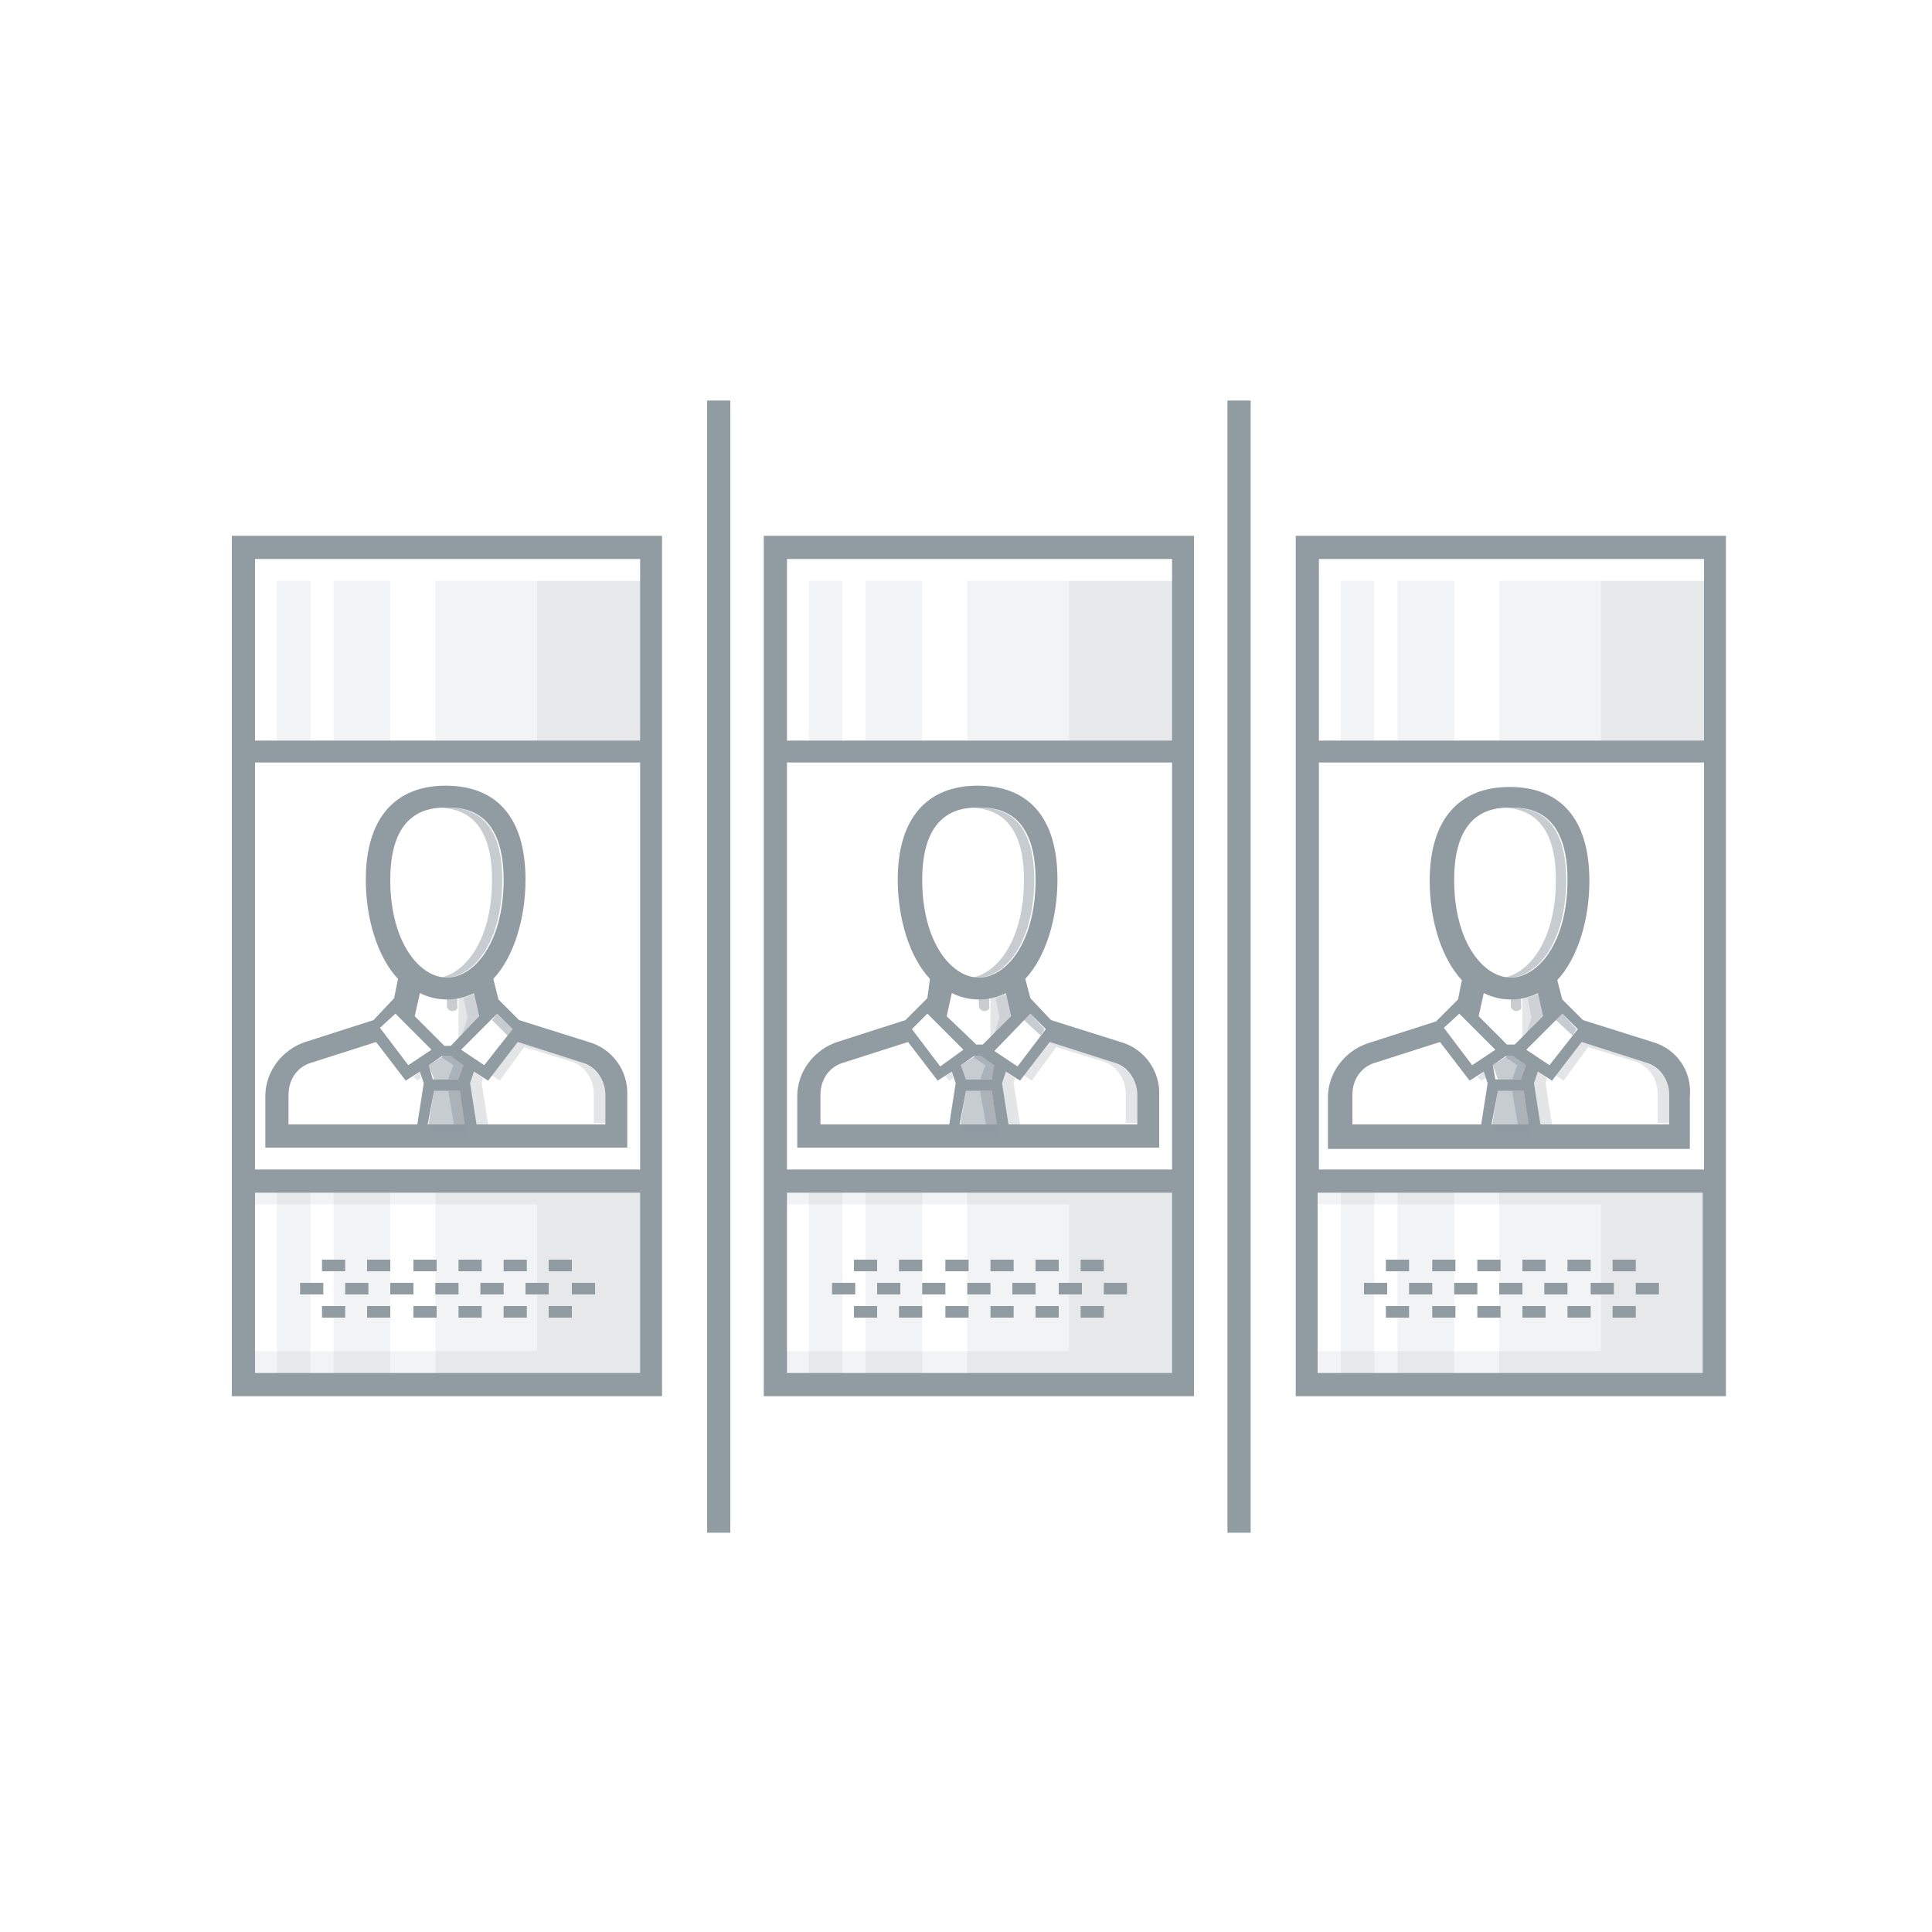 <?xml version="1.0" encoding="utf-8"?>
<!-- Generator: Adobe Illustrator 18.1.1, SVG Export Plug-In . SVG Version: 6.00 Build 0)  -->
<!DOCTYPE svg PUBLIC "-//W3C//DTD SVG 1.1//EN" "http://www.w3.org/Graphics/SVG/1.1/DTD/svg11.dtd">
<svg version="1.1" xmlns="http://www.w3.org/2000/svg" xmlns:xlink="http://www.w3.org/1999/xlink" x="0px" y="0px"
	 viewBox="0 0 150 150" enable-background="new 0 0 150 150" xml:space="preserve">
<g id="guides">
</g>
<g id="artowrk">
	<g>
		<g>
			<g>
				<rect x="95.3" y="31.1" fill="#919BA2" width="1.8" height="87.9"/>
			</g>
		</g>
		<g>
			<g>
				<g opacity="0.5">
					<path fill="#919BA2" d="M76.4,78.5c-0.2,0-0.4-0.2-0.4-0.4v-0.9c0-0.2,0.2-0.4,0.4-0.4c0.2,0,0.4,0.2,0.4,0.4v0.9
						C76.9,78.3,76.7,78.5,76.4,78.5z"/>
				</g>
				<g opacity="0.25">
					<polygon fill="#919BA2" points="79.5,75.4 80,78.1 76.9,81.2 76.9,76.8 					"/>
				</g>
				<path fill="#919BA2" d="M87,80.9l-5.4-1.7L80,77.5L79.6,76c1.6-1.7,2.5-4.7,2.5-7.7c0-4.9-2.3-7.3-6.2-7.3
					c-3.9,0-6.2,2.5-6.2,7.3c0,3,0.9,6,2.5,7.7L72,77.5l-1.7,1.7L65,80.9c-1.8,0.6-3.1,2.3-3.1,4.2v4h11.4h5.3h11.4v-4
					C90.1,83.1,88.8,81.4,87,80.9z M80,78.7l1.2,1.2L79,82.8l-1.8-1.2L80,78.7z M74.6,82.7l1-0.7h0.6l1,0.7L77,83.8h-2L74.6,82.7z
					 M73.5,78.9l0.4-1.8c0.6,0.3,1.3,0.5,2.1,0.5s1.5-0.2,2.1-0.5l0.4,1.8l-2.2,2.2h-0.5L73.5,78.9z M75,84.7h2l0.4,2.6h-2.9
					L75,84.7z M71.6,68.3c0-5.6,3.3-5.6,4.4-5.6s4.4,0,4.4,5.6c0,4.9-2.3,7.6-4.4,7.6C73.9,75.9,71.6,73.2,71.6,68.3z M72,78.7
					l2.8,2.8L73,82.8l-2.2-2.9L72,78.7z M63.7,87.3V85c0-1.2,0.7-2.2,1.8-2.5l5-1.6l2.3,3l1.1-0.7l0.3,0.9l-0.5,3.2H63.7z
					 M88.3,87.3h-10l-0.5-3.2l0.3-0.9l1.1,0.7l2.3-3l5,1.6c1.1,0.3,1.8,1.4,1.8,2.5V87.3z"/>
				<g>
					<polygon opacity="0.5" fill="#919BA2" points="74.4,88.2 75,84.7 77,84.7 77.6,88.2 					"/>
					<polygon opacity="0.5" fill="#919BA2" points="77,83.8 75,83.8 74.6,82.7 75.7,82 76.3,82 77.4,82.7 					"/>
				</g>
				<path opacity="0.5" fill="#919BA2" d="M79.5,68.3c0,4.6-2,7.2-4,7.6c0.1,0,0.3,0,0.4,0c2.1,0,4.4-2.7,4.4-7.6
					c0-5.6-3.3-5.6-4.4-5.6c-0.1,0-0.3,0-0.4,0C76.9,62.8,79.5,63.3,79.5,68.3z"/>
				<path opacity="0.25" fill="#919BA2" d="M76.9,81.2l1.6-2.2l-0.4-1.8c-0.3,0.1-0.5,0.2-0.8,0.3l0.3,1.5L76.9,81.2z"/>
				<polygon opacity="0.5" fill="#919BA2" points="76.7,88.2 77.6,88.2 77,84.7 76.1,84.7 				"/>
				<polygon opacity="0.5" fill="#919BA2" points="80,78.7 79.5,79.2 80.8,80.4 81.1,79.9 				"/>
				<polygon opacity="0.5" fill="#919BA2" points="76.1,83.8 77,83.8 77.4,82.7 76.3,82 75.7,82 75.6,82.1 76.5,82.7 				"/>
				<polygon opacity="0.25" fill="#919BA2" points="74,83.7 73.9,83.2 73.4,83.6 73.7,83.9 				"/>
				<path opacity="0.25" fill="#919BA2" d="M86.5,82.5l-5-1.6l-2,2.6l0.6,0.4l1.9-2.6l3.6,1.1c1.1,0.3,1.8,1.4,1.8,2.5v2.3h0.9V85
					C88.3,83.9,87.6,82.9,86.5,82.5z"/>
				<polygon opacity="0.25" fill="#919BA2" points="78.8,83.7 78.1,83.2 77.8,84.1 78.3,87.3 79.2,87.3 78.7,84.1 				"/>
			</g>
			<g opacity="0.12">
				<rect x="75.1" y="45.1" fill="#919BA2" width="16.7" height="13.2"/>
			</g>
			<g opacity="0.12">
				<rect x="83" y="45.1" fill="#919BA2" width="8.8" height="13.2"/>
			</g>
			<g opacity="0.12">
				<rect x="75.1" y="91.7" fill="#919BA2" width="16.7" height="15.8"/>
			</g>
			<g opacity="0.12">
				<rect x="62.8" y="91.7" fill="#919BA2" width="2.6" height="15.8"/>
			</g>
			<g opacity="0.12">
				<rect x="67.2" y="91.7" fill="#919BA2" width="4.4" height="15.8"/>
			</g>
			<g opacity="0.12">
				<rect x="62.8" y="45.1" fill="#919BA2" width="2.6" height="13.2"/>
			</g>
			<g opacity="0.12">
				<rect x="67.2" y="45.1" fill="#919BA2" width="4.4" height="13.2"/>
			</g>
			<g opacity="0.12">
				<polygon fill="#919BA2" points="60.2,91.7 60.2,93.5 83,93.5 83,104.9 60.2,104.9 60.2,107.5 91.8,107.5 91.8,91.7 				"/>
			</g>
			<g>
				<g>
					<g>
						<rect x="66.3" y="101.4" fill="#919BA2" width="1.8" height="0.9"/>
					</g>
				</g>
				<g>
					<g>
						<rect x="83.9" y="101.4" fill="#919BA2" width="1.8" height="0.9"/>
					</g>
				</g>
				<g>
					<g>
						<rect x="66.3" y="97.8" fill="#919BA2" width="1.8" height="0.9"/>
					</g>
				</g>
				<g>
					<g>
						<rect x="69.8" y="97.8" fill="#919BA2" width="1.8" height="0.9"/>
					</g>
				</g>
				<g>
					<g>
						<rect x="69.8" y="101.4" fill="#919BA2" width="1.8" height="0.9"/>
					</g>
				</g>
				<g>
					<g>
						<rect x="71.6" y="99.6" fill="#919BA2" width="1.8" height="0.9"/>
					</g>
				</g>
				<g>
					<g>
						<rect x="73.4" y="97.8" fill="#919BA2" width="1.8" height="0.9"/>
					</g>
				</g>
				<g>
					<g>
						<rect x="73.4" y="101.4" fill="#919BA2" width="1.8" height="0.9"/>
					</g>
				</g>
				<g>
					<g>
						<rect x="75.1" y="99.6" fill="#919BA2" width="1.8" height="0.9"/>
					</g>
				</g>
				<g>
					<g>
						<rect x="76.9" y="97.8" fill="#919BA2" width="1.8" height="0.9"/>
					</g>
				</g>
				<g>
					<g>
						<rect x="76.9" y="101.4" fill="#919BA2" width="1.8" height="0.9"/>
					</g>
				</g>
				<g>
					<g>
						<rect x="80.4" y="101.4" fill="#919BA2" width="1.8" height="0.9"/>
					</g>
				</g>
				<g>
					<g>
						<rect x="83.9" y="97.8" fill="#919BA2" width="1.8" height="0.9"/>
					</g>
				</g>
				<g>
					<g>
						<rect x="68.1" y="99.6" fill="#919BA2" width="1.8" height="0.9"/>
					</g>
				</g>
				<g>
					<g>
						<rect x="64.6" y="99.6" fill="#919BA2" width="1.8" height="0.9"/>
					</g>
				</g>
				<g>
					<g>
						<rect x="82.2" y="99.6" fill="#919BA2" width="1.8" height="0.9"/>
					</g>
				</g>
				<g>
					<g>
						<rect x="78.6" y="99.6" fill="#919BA2" width="1.8" height="0.9"/>
					</g>
				</g>
				<g>
					<g>
						<rect x="80.4" y="97.8" fill="#919BA2" width="1.8" height="0.9"/>
					</g>
				</g>
				<g>
					<g>
						<rect x="85.7" y="99.6" fill="#919BA2" width="1.8" height="0.9"/>
					</g>
				</g>
			</g>
			<path fill="#919BA2" d="M59.3,41.6v66.8h33.4V41.6H59.3z M61.1,59.2h29.9v31.6H61.1V59.2z M90.9,106.6H61.1V92.6h29.9V106.6z
				 M61.1,57.4V43.4h29.9v14.1H61.1z"/>
		</g>
		<g>
			<g>
				<rect x="54.9" y="31.1" fill="#919BA2" width="1.8" height="87.9"/>
			</g>
		</g>
		<g>
			<g>
				<g opacity="0.5">
					<path fill="#919BA2" d="M35.1,78.5c-0.2,0-0.4-0.2-0.4-0.4v-0.9c0-0.2,0.2-0.4,0.4-0.4c0.2,0,0.4,0.2,0.4,0.4v0.9
						C35.6,78.3,35.4,78.5,35.1,78.5z"/>
				</g>
				<g opacity="0.25">
					<polygon fill="#919BA2" points="38.2,75.4 38.7,78.1 35.6,81.2 35.6,76.8 					"/>
				</g>
				<path fill="#919BA2" d="M45.7,80.9l-5.4-1.7l-1.6-1.6L38.3,76c1.6-1.7,2.5-4.7,2.5-7.7c0-4.9-2.3-7.3-6.2-7.3s-6.2,2.5-6.2,7.3
					c0,3,0.9,6,2.5,7.7l-0.3,1.5L29,79.2l-5.3,1.7c-1.8,0.6-3.1,2.3-3.1,4.2v4h11.4h5.3h11.4v-4C48.8,83.1,47.5,81.4,45.7,80.9z
					 M38.6,78.7l1.2,1.2l-2.2,2.8l-1.8-1.2L38.6,78.7z M33.3,82.7l1-0.7H35l1,0.7l-0.4,1.1h-2L33.3,82.7z M32.2,78.9l0.4-1.8
					c0.6,0.3,1.3,0.5,2.1,0.5s1.5-0.2,2.1-0.5l0.4,1.8L35,81.2h-0.5L32.2,78.9z M33.7,84.7h2l0.4,2.6h-2.9L33.7,84.7z M30.3,68.3
					c0-5.6,3.3-5.6,4.4-5.6s4.4,0,4.4,5.6c0,4.9-2.3,7.6-4.4,7.6S30.3,73.2,30.3,68.3z M30.7,78.7l2.8,2.8l-1.8,1.2l-2.2-2.9
					L30.7,78.7z M22.4,87.3V85c0-1.2,0.7-2.2,1.8-2.5l5-1.6l2.3,3l1.1-0.7l0.3,0.9l-0.5,3.2H22.4z M47,87.3H37l-0.5-3.2l0.3-0.9
					l1.1,0.7l2.3-3l5,1.6c1.1,0.3,1.8,1.4,1.8,2.5V87.3z"/>
				<g>
					<polygon opacity="0.5" fill="#919BA2" points="33.1,88.2 33.7,84.7 35.7,84.7 36.3,88.2 					"/>
					<polygon opacity="0.5" fill="#919BA2" points="35.7,83.8 33.7,83.8 33.3,82.7 34.4,82 35,82 36.1,82.7 					"/>
				</g>
				<path opacity="0.5" fill="#919BA2" d="M38.2,68.3c0,4.6-2,7.2-4,7.6c0.1,0,0.3,0,0.4,0c2.1,0,4.4-2.7,4.4-7.6
					c0-5.6-3.3-5.6-4.4-5.6c-0.1,0-0.3,0-0.4,0C35.6,62.8,38.2,63.3,38.2,68.3z"/>
				<path opacity="0.25" fill="#919BA2" d="M35.6,81.2l1.6-2.2l-0.4-1.8c-0.3,0.1-0.5,0.2-0.8,0.3l0.3,1.5L35.6,81.2z"/>
				<polygon opacity="0.5" fill="#919BA2" points="35.4,88.2 36.3,88.2 35.7,84.7 34.8,84.7 				"/>
				<polygon opacity="0.5" fill="#919BA2" points="38.6,78.7 38.2,79.2 39.4,80.4 39.8,79.9 				"/>
				<polygon opacity="0.5" fill="#919BA2" points="34.8,83.8 35.7,83.8 36.1,82.7 35,82 34.4,82 34.3,82.1 35.2,82.7 				"/>
				<polygon opacity="0.25" fill="#919BA2" points="32.7,83.7 32.6,83.2 32.1,83.6 32.4,83.9 				"/>
				<path opacity="0.25" fill="#919BA2" d="M45.2,82.5l-5-1.6l-2,2.6l0.6,0.4l1.9-2.6l3.6,1.1c1.1,0.3,1.8,1.4,1.8,2.5v2.3H47V85
					C47,83.9,46.3,82.9,45.2,82.5z"/>
				<polygon opacity="0.25" fill="#919BA2" points="37.5,83.7 36.8,83.2 36.5,84.1 37,87.3 37.9,87.3 37.4,84.1 				"/>
			</g>
			<g opacity="0.12">
				<rect x="33.8" y="45.1" fill="#919BA2" width="16.7" height="13.2"/>
			</g>
			<g opacity="0.12">
				<rect x="41.7" y="45.1" fill="#919BA2" width="8.8" height="13.2"/>
			</g>
			<g opacity="0.12">
				<rect x="33.8" y="91.7" fill="#919BA2" width="16.7" height="15.8"/>
			</g>
			<g opacity="0.12">
				<rect x="21.5" y="91.7" fill="#919BA2" width="2.6" height="15.8"/>
			</g>
			<g opacity="0.12">
				<rect x="25.9" y="91.7" fill="#919BA2" width="4.4" height="15.8"/>
			</g>
			<g opacity="0.12">
				<rect x="21.5" y="45.1" fill="#919BA2" width="2.6" height="13.2"/>
			</g>
			<g opacity="0.12">
				<rect x="25.9" y="45.1" fill="#919BA2" width="4.4" height="13.2"/>
			</g>
			<g opacity="0.12">
				<polygon fill="#919BA2" points="18.9,91.7 18.9,93.5 41.7,93.5 41.7,104.9 18.9,104.9 18.9,107.5 50.5,107.5 50.5,91.7 				"/>
			</g>
			<g>
				<g>
					<g>
						<rect x="25" y="101.4" fill="#919BA2" width="1.8" height="0.9"/>
					</g>
				</g>
				<g>
					<g>
						<rect x="42.6" y="101.4" fill="#919BA2" width="1.8" height="0.9"/>
					</g>
				</g>
				<g>
					<g>
						<rect x="25" y="97.8" fill="#919BA2" width="1.8" height="0.9"/>
					</g>
				</g>
				<g>
					<g>
						<rect x="28.5" y="97.8" fill="#919BA2" width="1.8" height="0.9"/>
					</g>
				</g>
				<g>
					<g>
						<rect x="28.5" y="101.4" fill="#919BA2" width="1.8" height="0.9"/>
					</g>
				</g>
				<g>
					<g>
						<rect x="30.3" y="99.6" fill="#919BA2" width="1.8" height="0.9"/>
					</g>
				</g>
				<g>
					<g>
						<rect x="32.1" y="97.8" fill="#919BA2" width="1.8" height="0.9"/>
					</g>
				</g>
				<g>
					<g>
						<rect x="32.1" y="101.4" fill="#919BA2" width="1.8" height="0.9"/>
					</g>
				</g>
				<g>
					<g>
						<rect x="33.8" y="99.6" fill="#919BA2" width="1.8" height="0.9"/>
					</g>
				</g>
				<g>
					<g>
						<rect x="35.6" y="97.8" fill="#919BA2" width="1.8" height="0.9"/>
					</g>
				</g>
				<g>
					<g>
						<rect x="35.6" y="101.4" fill="#919BA2" width="1.8" height="0.9"/>
					</g>
				</g>
				<g>
					<g>
						<rect x="39.1" y="101.4" fill="#919BA2" width="1.8" height="0.9"/>
					</g>
				</g>
				<g>
					<g>
						<rect x="42.6" y="97.8" fill="#919BA2" width="1.8" height="0.9"/>
					</g>
				</g>
				<g>
					<g>
						<rect x="26.8" y="99.6" fill="#919BA2" width="1.8" height="0.9"/>
					</g>
				</g>
				<g>
					<g>
						<rect x="23.3" y="99.6" fill="#919BA2" width="1.8" height="0.9"/>
					</g>
				</g>
				<g>
					<g>
						<rect x="40.8" y="99.6" fill="#919BA2" width="1.8" height="0.9"/>
					</g>
				</g>
				<g>
					<g>
						<rect x="37.3" y="99.6" fill="#919BA2" width="1.8" height="0.9"/>
					</g>
				</g>
				<g>
					<g>
						<rect x="39.1" y="97.8" fill="#919BA2" width="1.8" height="0.9"/>
					</g>
				</g>
				<g>
					<g>
						<rect x="44.4" y="99.6" fill="#919BA2" width="1.8" height="0.9"/>
					</g>
				</g>
			</g>
			<path fill="#919BA2" d="M18,41.6v66.8h33.4V41.6H18z M19.8,59.2h29.9v31.6H19.8V59.2z M49.6,106.6H19.8V92.6h29.9V106.6z
				 M19.8,57.4V43.4h29.9v14.1H19.8z"/>
		</g>
		<g>
			<g>
				<g opacity="0.5">
					<path fill="#919BA2" d="M117.7,78.5c-0.2,0-0.4-0.2-0.4-0.4v-0.9c0-0.2,0.2-0.4,0.4-0.4s0.4,0.2,0.4,0.4v0.9
						C118.2,78.3,118,78.5,117.7,78.5z"/>
				</g>
				<g opacity="0.25">
					<polygon fill="#919BA2" points="120.8,75.4 121.3,78.1 118.2,81.2 118.2,76.8 					"/>
				</g>
				<path fill="#919BA2" d="M128.3,80.9l-5.4-1.7l-1.6-1.6l-0.4-1.5c1.6-1.7,2.5-4.7,2.5-7.7c0-4.9-2.3-7.3-6.2-7.3
					c-3.9,0-6.2,2.5-6.2,7.3c0,3,0.9,6,2.5,7.7l-0.3,1.5l-1.7,1.7l-5.3,1.7c-1.8,0.6-3.1,2.3-3.1,4.2v4h11.4h5.3h11.4v-4
					C131.4,83.1,130.1,81.4,128.3,80.9z M121.3,78.7l1.2,1.2l-2.2,2.8l-1.8-1.2L121.3,78.7z M115.9,82.7l1-0.7h0.6l1,0.7l-0.4,1.1
					h-2L115.9,82.7z M114.8,78.9l0.4-1.8c0.6,0.3,1.3,0.5,2.1,0.5s1.5-0.2,2.1-0.5l0.4,1.8l-2.2,2.2H117L114.8,78.9z M116.3,84.7h2
					l0.4,2.6h-2.9L116.3,84.7z M112.9,68.3c0-5.6,3.3-5.6,4.4-5.6c1.1,0,4.4,0,4.4,5.6c0,4.9-2.3,7.6-4.4,7.6
					C115.2,75.9,112.9,73.2,112.9,68.3z M113.3,78.7l2.8,2.8l-1.8,1.2l-2.2-2.9L113.3,78.7z M105,87.3V85c0-1.2,0.7-2.2,1.8-2.5
					l5-1.6l2.3,3l1.1-0.7l0.3,0.9l-0.5,3.2H105z M129.6,87.3h-10l-0.5-3.2l0.3-0.9l1.1,0.7l2.3-3l5,1.6c1.1,0.3,1.8,1.4,1.8,2.5
					V87.3z"/>
				<g>
					<polygon opacity="0.5" fill="#919BA2" points="115.7,88.2 116.3,84.7 118.3,84.7 118.9,88.2 					"/>
					<polygon opacity="0.5" fill="#919BA2" points="118.3,83.8 116.3,83.8 115.9,82.7 117,82 117.6,82 118.7,82.7 					"/>
				</g>
				<path opacity="0.5" fill="#919BA2" d="M120.8,68.3c0,4.6-2,7.2-4,7.6c0.1,0,0.3,0,0.4,0c2.1,0,4.4-2.7,4.4-7.6
					c0-5.6-3.3-5.6-4.4-5.6c-0.1,0-0.3,0-0.4,0C118.2,62.8,120.8,63.3,120.8,68.3z"/>
				<path opacity="0.25" fill="#919BA2" d="M118.2,81.2l1.6-2.2l-0.4-1.8c-0.3,0.1-0.5,0.2-0.8,0.3l0.3,1.5L118.2,81.2z"/>
				<polygon opacity="0.5" fill="#919BA2" points="118,88.2 118.9,88.2 118.3,84.7 117.4,84.7 				"/>
				<polygon opacity="0.5" fill="#919BA2" points="121.3,78.7 120.8,79.2 122.1,80.4 122.4,79.9 				"/>
				<polygon opacity="0.5" fill="#919BA2" points="117.4,83.8 118.3,83.8 118.7,82.7 117.6,82 117,82 116.9,82.1 117.8,82.7 				"/>
				<polygon opacity="0.25" fill="#919BA2" points="115.4,83.7 115.2,83.2 114.7,83.6 115,83.9 				"/>
				<path opacity="0.25" fill="#919BA2" d="M127.8,82.5l-5-1.6l-2,2.6l0.6,0.4l1.9-2.6l3.6,1.1c1.1,0.3,1.8,1.4,1.8,2.5v2.3h0.9V85
					C129.6,83.9,128.9,82.9,127.8,82.5z"/>
				<polygon opacity="0.25" fill="#919BA2" points="120.1,83.7 119.4,83.2 119.1,84.1 119.6,87.3 120.5,87.3 120,84.1 				"/>
			</g>
			<g opacity="0.12">
				<rect x="116.4" y="45.1" fill="#919BA2" width="16.7" height="13.2"/>
			</g>
			<g opacity="0.12">
				<rect x="124.3" y="45.1" fill="#919BA2" width="8.8" height="13.2"/>
			</g>
			<g opacity="0.12">
				<rect x="116.4" y="91.7" fill="#919BA2" width="16.7" height="15.8"/>
			</g>
			<g opacity="0.12">
				<rect x="104.1" y="91.7" fill="#919BA2" width="2.6" height="15.8"/>
			</g>
			<g opacity="0.12">
				<rect x="108.5" y="91.7" fill="#919BA2" width="4.4" height="15.8"/>
			</g>
			<g opacity="0.12">
				<rect x="104.1" y="45.1" fill="#919BA2" width="2.6" height="13.2"/>
			</g>
			<g opacity="0.12">
				<rect x="108.5" y="45.1" fill="#919BA2" width="4.4" height="13.2"/>
			</g>
			<g opacity="0.12">
				<polygon fill="#919BA2" points="101.5,91.7 101.5,93.5 124.3,93.5 124.3,104.9 101.5,104.9 101.5,107.5 133.1,107.5 133.1,91.7 
									"/>
			</g>
			<g>
				<g>
					<g>
						<rect x="107.6" y="101.4" fill="#919BA2" width="1.8" height="0.9"/>
					</g>
				</g>
				<g>
					<g>
						<rect x="125.2" y="101.4" fill="#919BA2" width="1.8" height="0.9"/>
					</g>
				</g>
				<g>
					<g>
						<rect x="107.6" y="97.8" fill="#919BA2" width="1.8" height="0.9"/>
					</g>
				</g>
				<g>
					<g>
						<rect x="111.2" y="97.8" fill="#919BA2" width="1.8" height="0.9"/>
					</g>
				</g>
				<g>
					<g>
						<rect x="111.2" y="101.4" fill="#919BA2" width="1.8" height="0.9"/>
					</g>
				</g>
				<g>
					<g>
						<rect x="112.9" y="99.6" fill="#919BA2" width="1.8" height="0.9"/>
					</g>
				</g>
				<g>
					<g>
						<rect x="114.7" y="97.8" fill="#919BA2" width="1.8" height="0.9"/>
					</g>
				</g>
				<g>
					<g>
						<rect x="114.7" y="101.4" fill="#919BA2" width="1.8" height="0.9"/>
					</g>
				</g>
				<g>
					<g>
						<rect x="116.4" y="99.6" fill="#919BA2" width="1.8" height="0.9"/>
					</g>
				</g>
				<g>
					<g>
						<rect x="118.2" y="97.8" fill="#919BA2" width="1.8" height="0.9"/>
					</g>
				</g>
				<g>
					<g>
						<rect x="118.2" y="101.4" fill="#919BA2" width="1.8" height="0.9"/>
					</g>
				</g>
				<g>
					<g>
						<rect x="121.7" y="101.4" fill="#919BA2" width="1.8" height="0.9"/>
					</g>
				</g>
				<g>
					<g>
						<rect x="125.2" y="97.8" fill="#919BA2" width="1.8" height="0.9"/>
					</g>
				</g>
				<g>
					<g>
						<rect x="109.4" y="99.6" fill="#919BA2" width="1.8" height="0.9"/>
					</g>
				</g>
				<g>
					<g>
						<rect x="105.9" y="99.6" fill="#919BA2" width="1.8" height="0.9"/>
					</g>
				</g>
				<g>
					<g>
						<rect x="123.5" y="99.6" fill="#919BA2" width="1.8" height="0.9"/>
					</g>
				</g>
				<g>
					<g>
						<rect x="119.9" y="99.6" fill="#919BA2" width="1.8" height="0.9"/>
					</g>
				</g>
				<g>
					<g>
						<rect x="121.7" y="97.8" fill="#919BA2" width="1.8" height="0.9"/>
					</g>
				</g>
				<g>
					<g>
						<rect x="127" y="99.6" fill="#919BA2" width="1.8" height="0.9"/>
					</g>
				</g>
			</g>
			<path fill="#919BA2" d="M100.6,41.6v66.8H134V41.6H100.6z M102.4,59.2h29.9v31.6h-29.9V59.2z M132.2,106.6h-29.9V92.6h29.9V106.6
				z M102.4,57.4V43.4h29.9v14.1H102.4z"/>
		</g>
	</g>
</g>
</svg>
